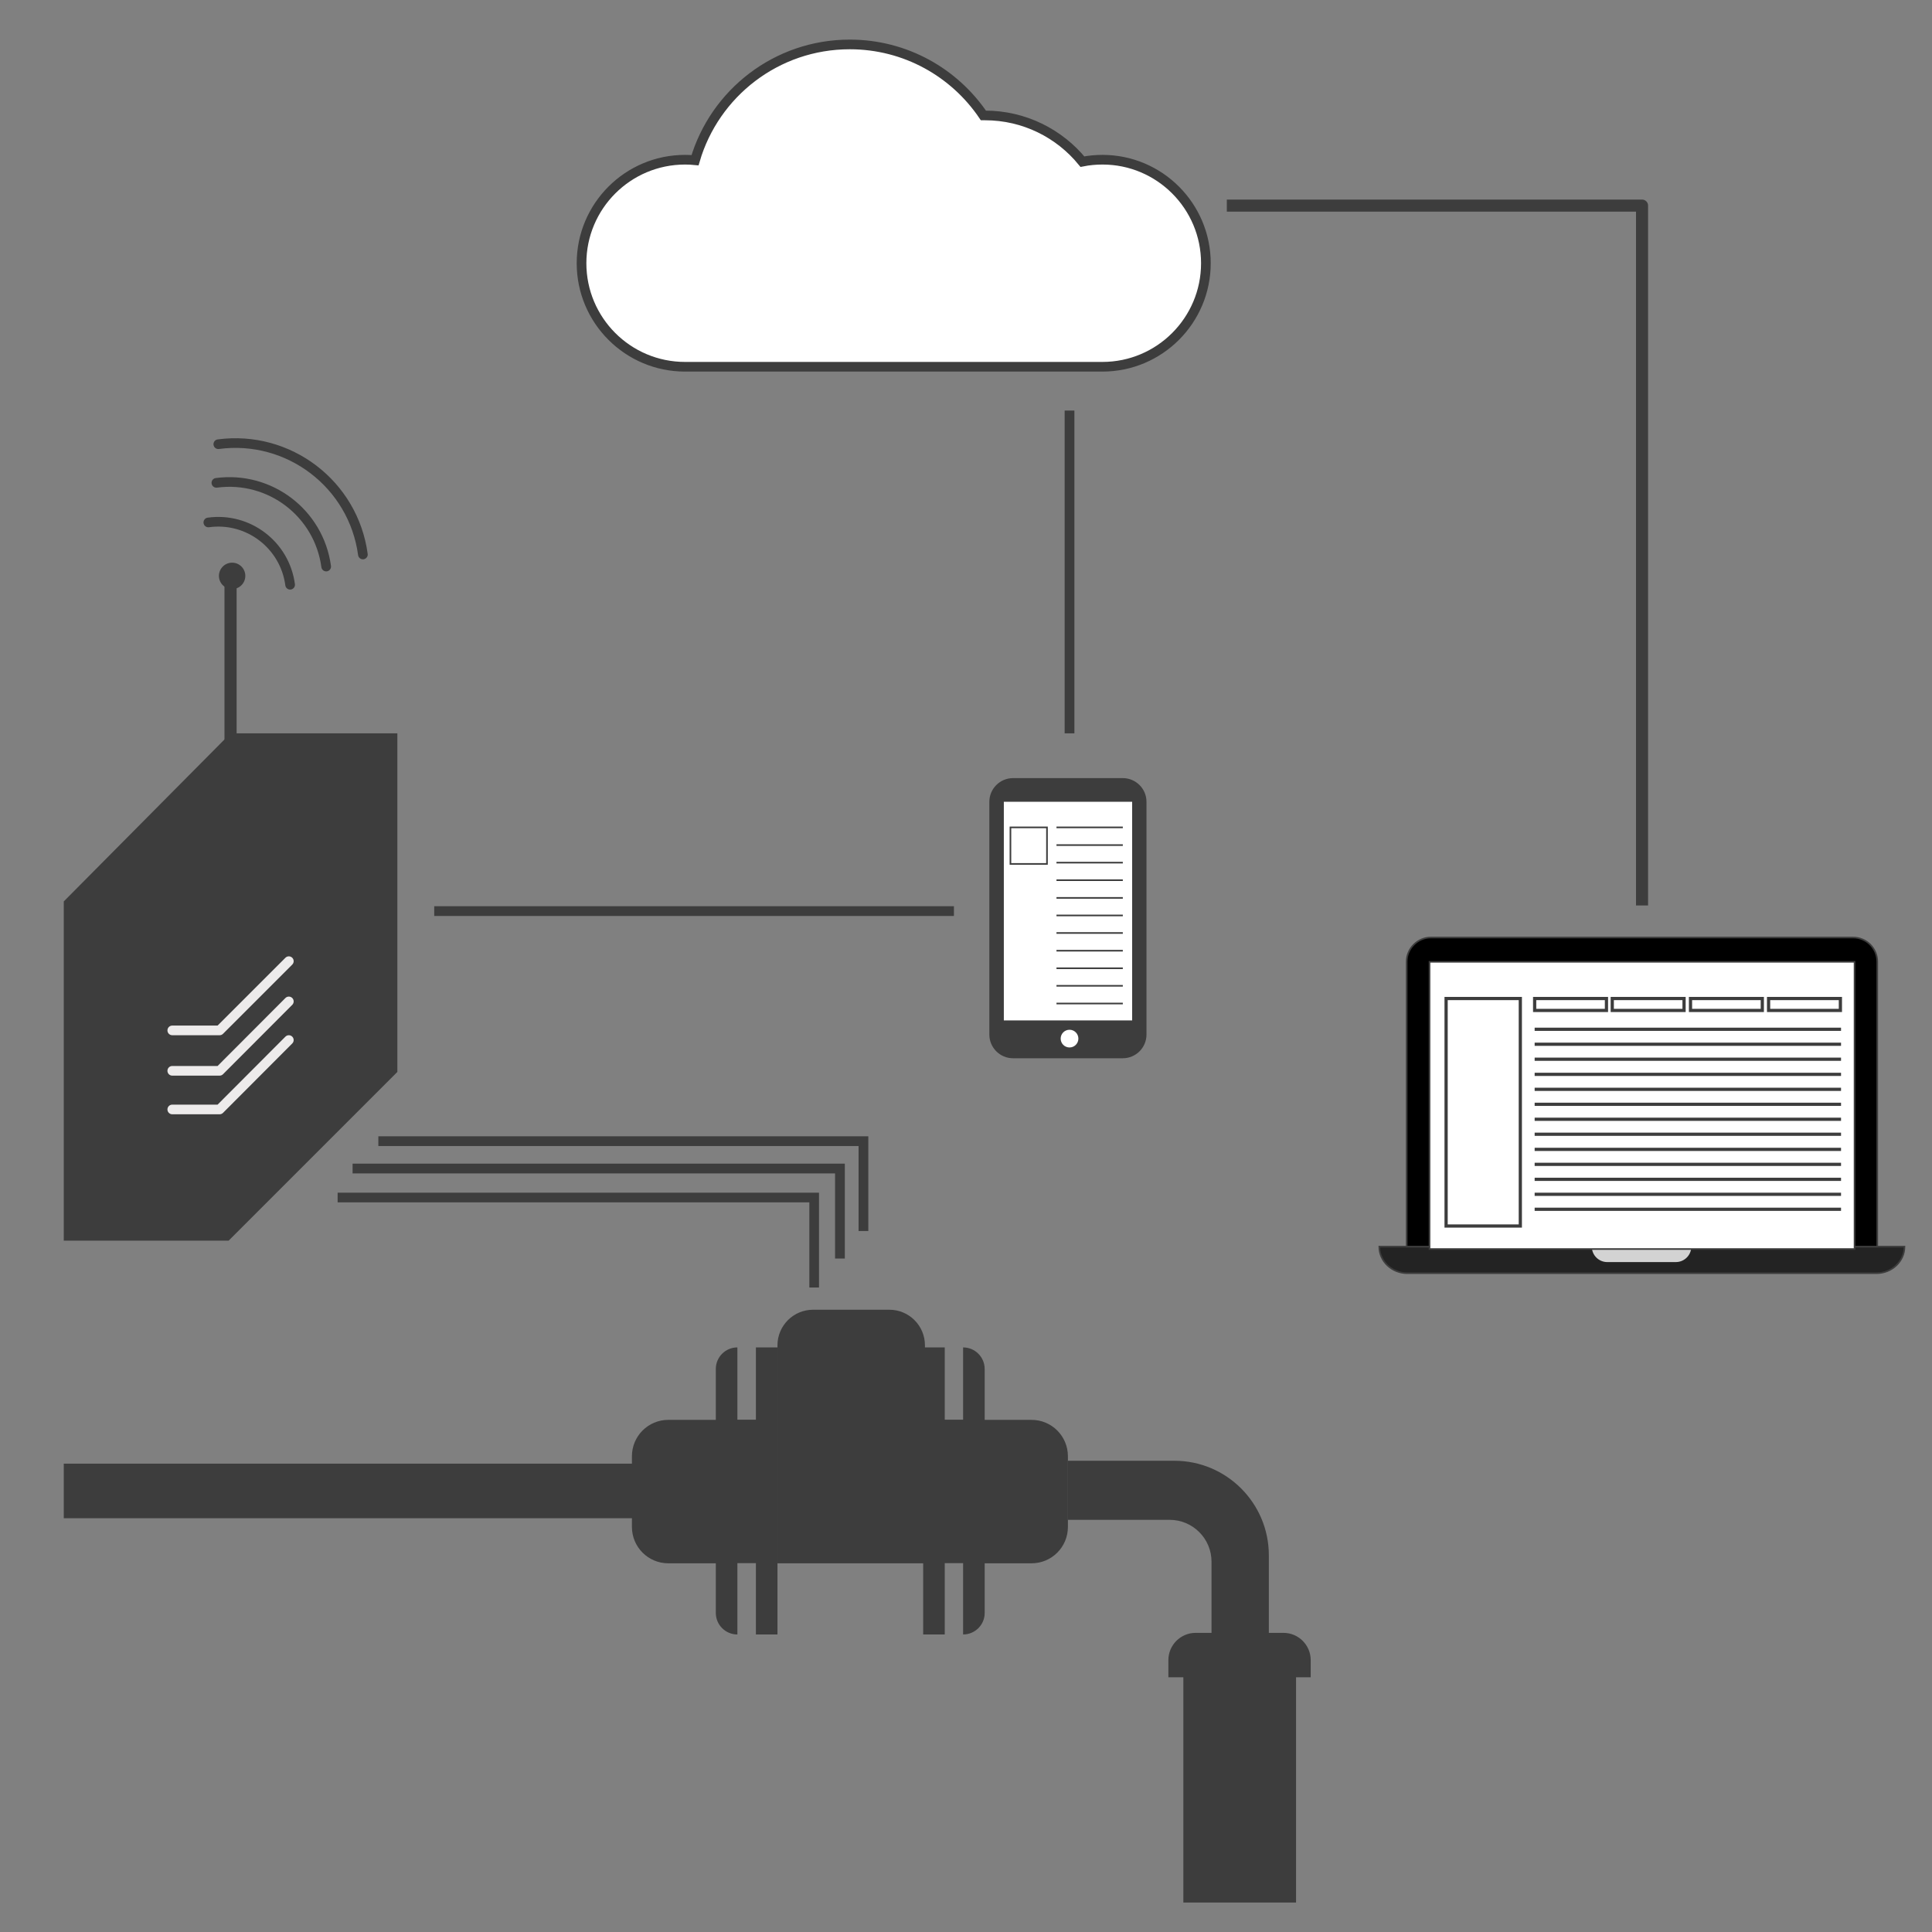 <?xml version="1.0" encoding="utf-8"?>
<!-- Generator: Adobe Illustrator 21.0.0, SVG Export Plug-In . SVG Version: 6.00 Build 0)  -->
<svg version="1.1" id="Camada_1" xmlns="http://www.w3.org/2000/svg" xmlns:xlink="http://www.w3.org/1999/xlink" x="0px" y="0px"
	 viewBox="0 0 1200 1200" style="enable-background:new 0 0 1200 1200;" xml:space="preserve">
<rect x="0" y="0" width="1200" height="1200" fill="#808080" stroke="none"/>
<style type="text/css">
	.st0{fill:#3D3D3D;}
	.st1{fill:#FFFFFF;stroke:#3D3D3D;stroke-width:6;stroke-miterlimit:10;}
	.st2{fill:#FFFFFF;stroke:#3D3D3D;stroke-width:3;stroke-miterlimit:10;}
	.st3{fill:#FFFFFF;stroke:#3D3D3D;stroke-miterlimit:10;}
	.st4{fill:none;stroke:#3D3D3D;stroke-miterlimit:10;}
	.st5{fill:none;stroke:#3D3D3D;stroke-width:6;stroke-linecap:round;stroke-miterlimit:10;}
	.st6{fill:#232323;stroke:#3D3D3D;stroke-miterlimit:10;}
	.st7{fill:#D3D3D3;}
	.st8{stroke:#3D3D3D;stroke-miterlimit:10;}
	.st9{fill:none;stroke:#3D3D3D;stroke-width:2;stroke-miterlimit:10;}
	.st10{fill:none;stroke:#3D3D3D;stroke-width:7.489;stroke-linejoin:round;stroke-miterlimit:10;}
	.st11{fill:none;stroke:#EDEBEB;stroke-width:6;stroke-linecap:round;stroke-linejoin:round;stroke-miterlimit:10;}
	.st12{fill:none;stroke:#3D3D3D;stroke-width:7.541;stroke-miterlimit:10;}
	.st13{fill:none;stroke:#3D3D3D;stroke-width:6;stroke-miterlimit:10;}
	.st14{fill:none;stroke:#3D3D3D;stroke-width:6.067;stroke-miterlimit:10;}
	.st15{fill:none;stroke:#3D3D3D;stroke-width:6.054;stroke-miterlimit:10;}
</style>
<g>
	<path class="st0" d="M458,1015.2L458,1015.2c-7.4,0-13.4-6-13.4-13.4V850.3c0-7.4,6-13.4,13.4-13.4l0,0V1015.2z"/>
	<rect x="469.5" y="836.9" class="st0" width="13.4" height="178.3"/>
	<rect x="457.1" y="881.8" class="st0" width="13.4" height="89.1"/>
	<path class="st0" d="M574.4,971h-91.5V835.6c0-12.2,9.9-22.1,22.1-22.1h47.4c12.2,0,22.1,9.9,22.1,22.1V971H574.4z"/>
	<rect x="573.4" y="836.9" class="st0" width="13.4" height="178.3"/>
	<path class="st0" d="M598.2,1015.2L598.2,1015.2V836.9l0,0c7.4,0,13.4,6,13.4,13.4v151.6C611.6,1009.2,605.6,1015.2,598.2,1015.2z"
		/>
	<rect x="585.8" y="881.8" class="st0" width="13.4" height="89.1"/>
	<path class="st0" d="M640.7,971h-30.1v-89.1h30.1c12.5,0,22.6,10.1,22.6,22.6v43.9C663.3,960.9,653.2,971,640.7,971z"/>
	<path class="st0" d="M392.5,948.4v-43.9c0-12.5,10.1-22.6,22.6-22.6h30.1V971h-30.1C402.6,971,392.5,960.9,392.5,948.4z"/>
	<path class="st0" d="M663.3,907.3h66.1c32.4,0,58.7,26.3,58.7,58.7v49.2h-35.6V970c0-14.3-11.6-26-26-26h-63.2V907.3L663.3,907.3z"
		/>
	<path class="st0" d="M814.1,1041.8h-88.4v-10.7c0-9.3,7.6-16.9,16.9-16.9h54.6c9.3,0,16.9,7.6,16.9,16.9V1041.8z"/>
	<rect x="735" y="1041.1" class="st0" width="70" height="140.6"/>
	<rect x="39.6" y="909.1" class="st0" width="406" height="33.9"/>
</g>
<path class="st1" d="M749,163.5c0,35.5-28.8,64.3-64.3,64.3c-12.7,0-59,0-73,0c-14.3,0-67.9,0-84,0c-21.4,0-84.8,0-102.2,0
	c-35.5,0-64.3-28.8-64.3-64.3s28.8-64.3,64.3-64.3c2.1,0,4.2,0.1,6.2,0.3c12.2-41.6,50.6-71.9,96.1-71.9c34.6,0,65,17.5,83,44.1
	c0.3,0,0.7,0,1,0c24.4,0,46.2,11.2,60.5,28.7c4-0.8,8.2-1.2,12.5-1.2C720.2,99.2,749,128,749,163.5z"/>
<path class="st0" d="M697.4,657.3h-68.2c-8.1,0-14.7-6.6-14.7-14.7V498c0-8.1,6.6-14.7,14.7-14.7h68.2c8.1,0,14.7,6.6,14.7,14.7
	v144.6C712.1,650.7,705.5,657.3,697.4,657.3z"/>
<rect x="622" y="496.5" class="st2" width="82.7" height="138.8"/>
<circle class="st3" cx="664.3" cy="645.1" r="6"/>
<g>
	<line class="st4" x1="656.2" y1="524.9" x2="697.4" y2="524.9"/>
	<line class="st4" x1="656.2" y1="535.8" x2="697.4" y2="535.8"/>
	<line class="st4" x1="656.2" y1="546.7" x2="697.4" y2="546.7"/>
	<line class="st4" x1="656.2" y1="557.7" x2="697.4" y2="557.7"/>
	<line class="st4" x1="656.2" y1="568.6" x2="697.4" y2="568.6"/>
	<line class="st4" x1="656.2" y1="579.5" x2="697.4" y2="579.5"/>
	<line class="st4" x1="656.2" y1="590.5" x2="697.4" y2="590.5"/>
	<line class="st4" x1="656.2" y1="601.4" x2="697.4" y2="601.4"/>
	<line class="st4" x1="656.2" y1="612.3" x2="697.4" y2="612.3"/>
	<g>
		<line class="st4" x1="656.2" y1="513.9" x2="697.4" y2="513.9"/>
		<line class="st4" x1="656.2" y1="623.3" x2="697.4" y2="623.3"/>
	</g>
	<rect x="627.6" y="513.9" class="st3" width="22.7" height="22.7"/>
</g>
<g id="Camada_2">
	<g>
		<path class="st5" d="M225.4,344.4c-5.9-43.7-46.1-74.3-89.8-68.5"/>
		<path class="st5" d="M202.6,351.9c-4.5-33.2-34.9-56.4-68.2-52"/>
		<path class="st5" d="M180.2,363.2c-3.3-24.8-26.1-42.1-50.8-38.7"/>
		
			<ellipse transform="matrix(0.606 -0.795 0.795 0.606 -227.719 255.581)" class="st0" cx="144.3" cy="357.8" rx="8.2" ry="8.2"/>
	</g>
</g>
<path class="st6" d="M856.7,774.3L856.7,774.3c0,9.1,7.8,16.5,17.4,16.5h291.4c9.6,0,17.4-7.4,17.4-16.5l0,0H856.7z"/>
<path class="st7" d="M988.7,774.3L988.7,774.3c0,5.3,4.3,9.6,9.6,9.6h42.6c5.3,0,9.6-4.3,9.6-9.6l0,0H988.7z"/>
<path class="st8" d="M1150.9,582.3H888.8c-8.3,0-15.1,6.8-15.1,15.1v176.9H1166V597.4C1166,589,1159.3,582.3,1150.9,582.3z"/>
<rect x="887.9" y="597.4" class="st3" width="264" height="178.4"/>
<rect x="898.2" y="620.2" class="st9" width="46.1" height="141.3"/>
<rect x="953.2" y="620.2" class="st9" width="44.6" height="7.4"/>
<rect x="1001.4" y="620.2" class="st9" width="44.6" height="7.4"/>
<rect x="1050" y="620.2" class="st9" width="44.6" height="7.4"/>
<rect x="1098.5" y="620.2" class="st9" width="44.6" height="7.4"/>
<line class="st9" x1="953.2" y1="639.3" x2="1143.5" y2="639.3"/>
<line class="st9" x1="953.2" y1="648.6" x2="1143.5" y2="648.6"/>
<line class="st9" x1="953.2" y1="657.9" x2="1143.5" y2="657.9"/>
<line class="st9" x1="953.2" y1="667.3" x2="1143.5" y2="667.3"/>
<line class="st9" x1="953.2" y1="676.6" x2="1143.5" y2="676.6"/>
<line class="st9" x1="953.2" y1="685.9" x2="1143.5" y2="685.9"/>
<line class="st9" x1="953.2" y1="695.2" x2="1143.5" y2="695.2"/>
<line class="st9" x1="953.2" y1="704.5" x2="1143.5" y2="704.5"/>
<line class="st9" x1="953.2" y1="713.9" x2="1143.5" y2="713.9"/>
<line class="st9" x1="953.2" y1="723.2" x2="1143.5" y2="723.2"/>
<line class="st9" x1="953.2" y1="732.5" x2="1143.5" y2="732.5"/>
<line class="st9" x1="953.2" y1="741.8" x2="1143.5" y2="741.8"/>
<line class="st9" x1="953.2" y1="751.1" x2="1143.5" y2="751.1"/>
<polyline class="st10" points="762,127.7 1019.9,127.7 1019.9,562.4 "/>
<g>
	<polygon class="st0" points="143.2,455.5 39.6,559.9 39.6,770.6 142,770.6 246.8,665.8 246.8,455.5 	"/>
	<g>
		<polyline class="st11" points="107,640 136.4,640 179.4,597 		"/>
		<polyline class="st11" points="107,665.1 136.4,665.1 179.4,622 		"/>
		<polyline class="st11" points="107,689.1 136.4,689.1 179.4,646 		"/>
	</g>
</g>
<line class="st12" x1="143.2" y1="499" x2="143.2" y2="360.3"/>
<polyline class="st13" points="209.7,743.8 505.7,743.8 505.7,799.7 "/>
<polyline class="st14" points="219,725.8 521.7,725.8 521.7,781.7 "/>
<polyline class="st15" points="235,708.8 536.3,708.8 536.3,764.6 "/>
<line class="st15" x1="592.5" y1="565.9" x2="269.7" y2="565.9"/>
<line class="st15" x1="664.3" y1="455.5" x2="664.3" y2="255"/>
</svg>
